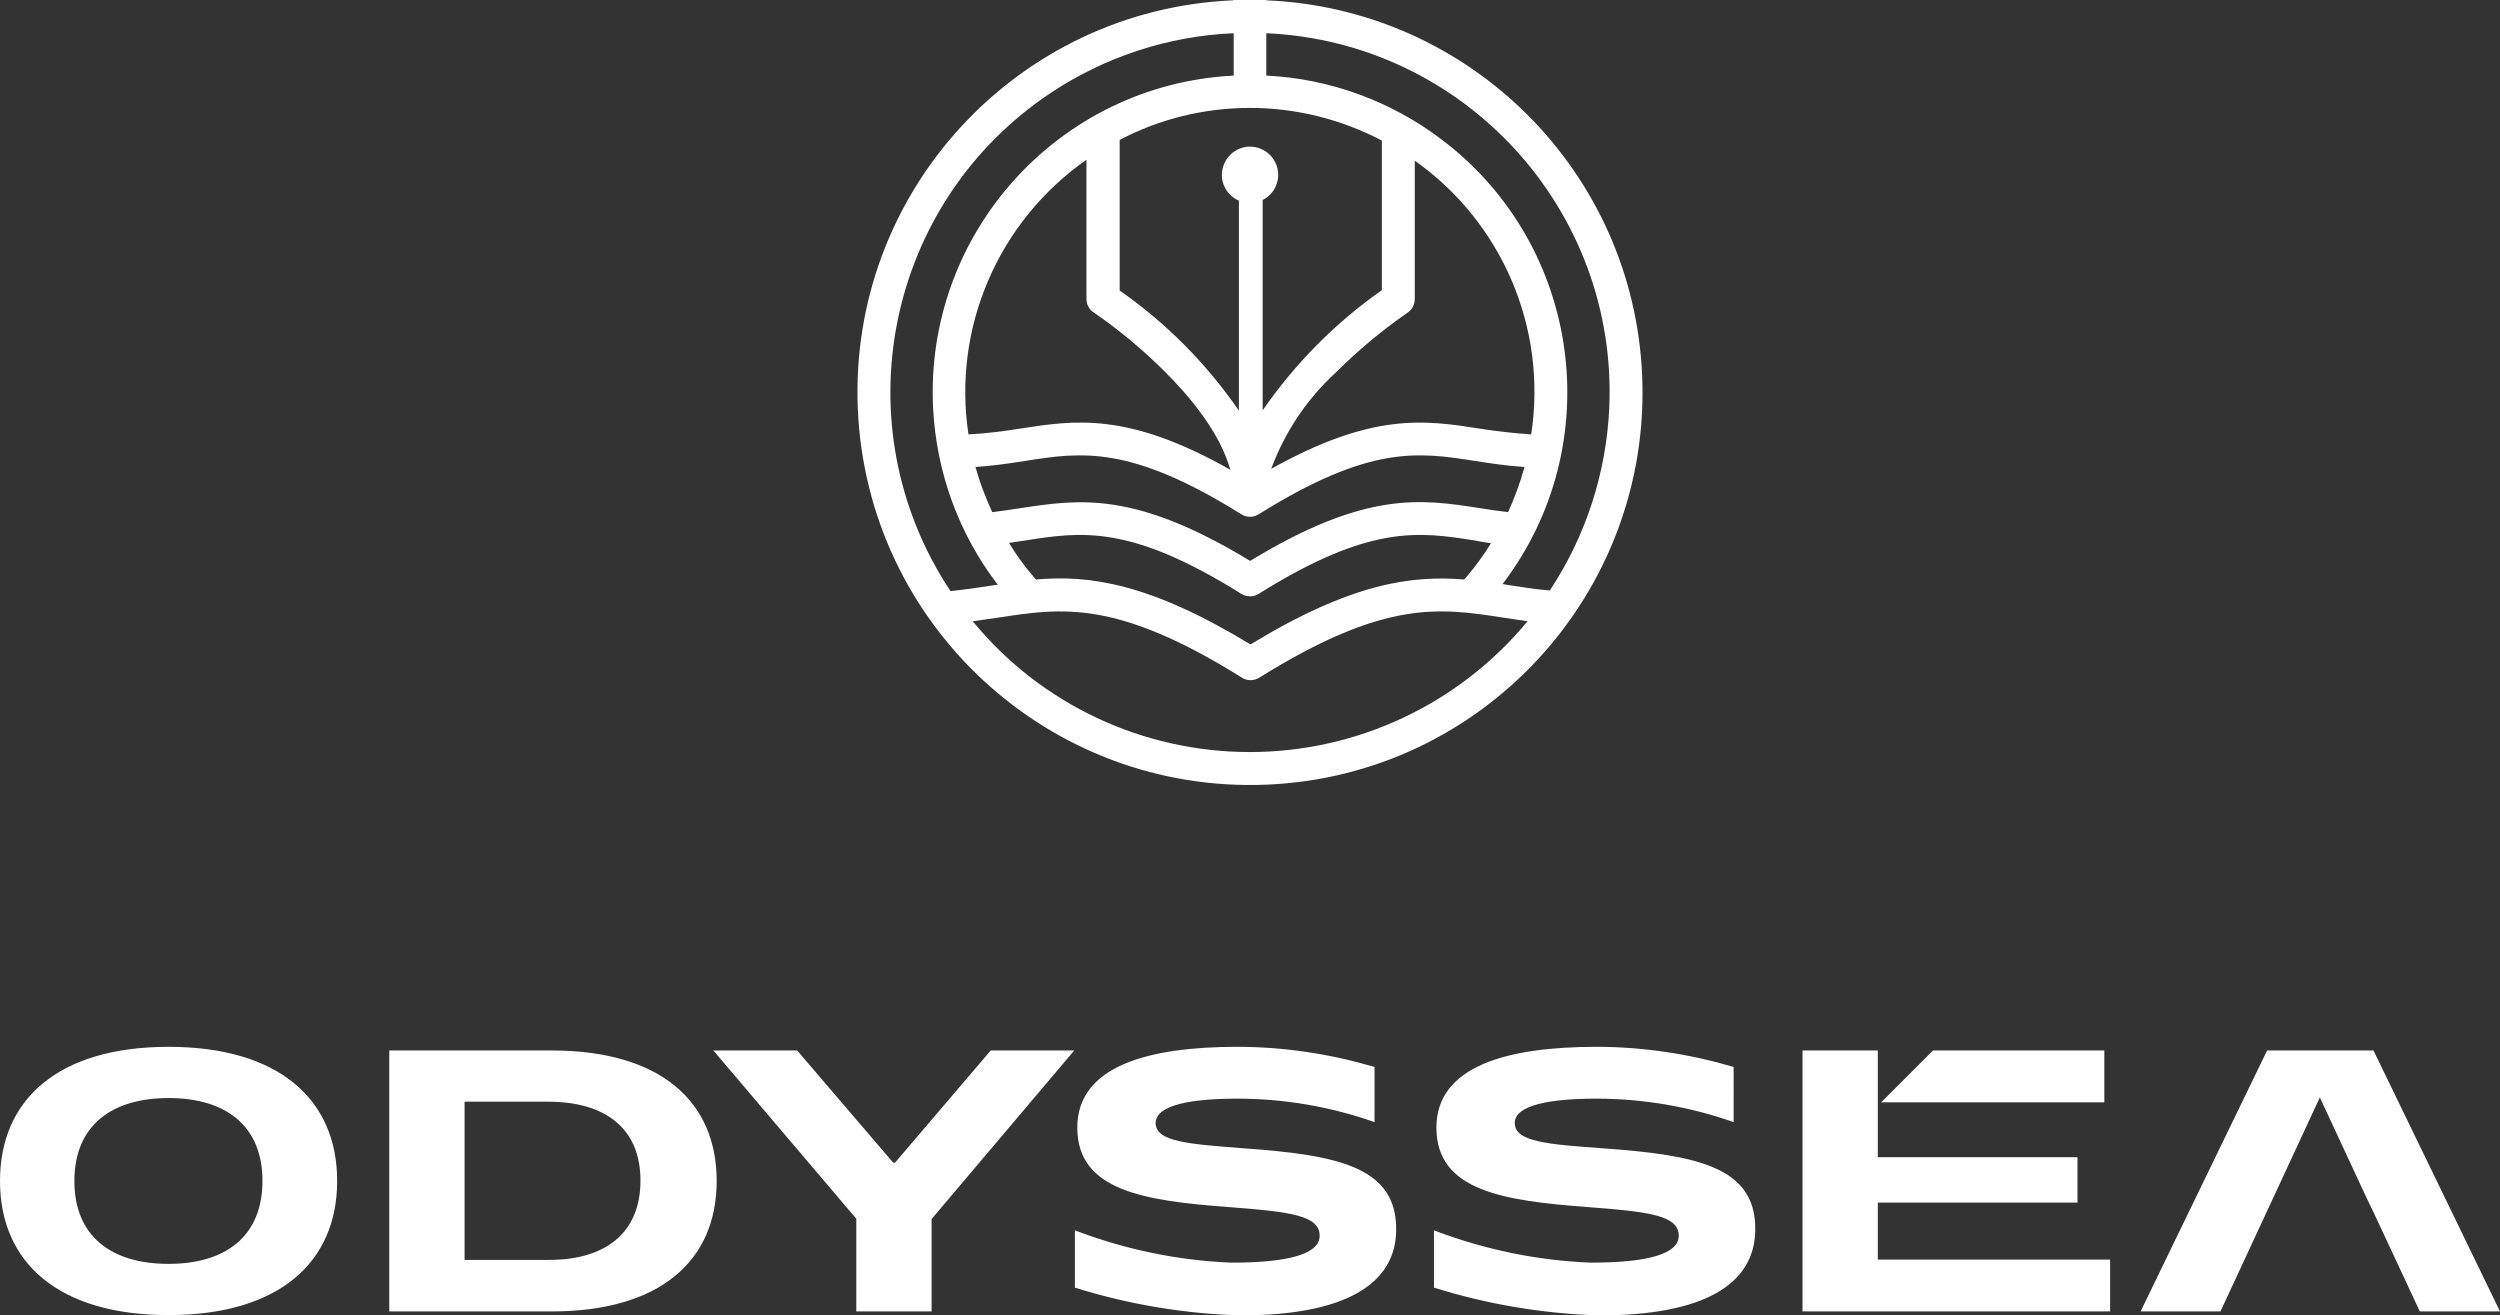 <svg id="logo" xmlns="http://www.w3.org/2000/svg" viewBox="0 0 820.1 431.5"><rect x="0" y="0" width="820.1" height="431.5" fill="#333333" stroke="none"/><style>.st0{fill:#fff}</style><path class="st0" d="M55.3 343.4c-36.1 0-55.3 17.2-55.3 44s19.2 44 55.3 44 55.3-17.2 55.3-44-19.2-44-55.3-44zm0 71.2c-19.1 0-30.9-9.3-30.9-27.2s11.9-27.2 30.9-27.2 30.8 9.3 30.8 27.2-11.8 27.2-30.8 27.2zm125.7-70h-53.3v85.6H181c35.4 0 54.1-16.5 54.1-42.8s-18.7-42.8-54.1-42.8zm-1.2 68.7h-27.4v-51.9h27.4c18.6 0 30.3 8.6 30.3 25.9s-11.7 26.1-30.3 26zm113.8-31.9h-.6l-31.5-36.8H234l46.9 55.2v30.4h24.7v-30.3l46.8-55.3H325zm114.5-4.7c-18-1.4-29-2.1-29-8.3 0-6 12-8 26.7-8 15.4 0 30.6 2.6 45.1 7.7V350c-14.6-4.3-29.8-6.6-45-6.6-28.8 0-52.5 6.1-52.5 26.5 0 20.8 22 24 50 26.1 20.2 1.5 29.5 2.8 29.5 9.4 0 5.9-10 8.8-28.9 8.8-17.6-.7-34.9-4.3-51.4-10.6v18.8c17.6 5.5 36 8.6 54.4 9.1 33.8 0 51-10 51-28.2.1-20.5-19.1-24.4-49.9-26.6zm50 26.5zm67.8-26.5c-18-1.3-29-2.1-29-8.3 0-6 12-8 26.7-8 15.4 0 30.6 2.6 45.1 7.7V350c-14.6-4.3-29.8-6.6-45-6.6-28.8 0-52.5 6.1-52.5 26.5 0 20.8 22 24 50 26.1 20.2 1.5 29.5 2.8 29.5 9.4 0 5.9-10 8.8-28.9 8.8-17.6-.7-34.9-4.3-51.4-10.6v18.8c17.6 5.5 36 8.6 54.4 9.1 33.8 0 51-10 51-28.3.1-20.4-19.1-24.3-49.9-26.5zm164.4-32.1h-56.2l-17 17h73.2z"/><path class="st0" d="M616 394.5h65.5v-14.9H616v-35h-24.7v85.6h100.9v-17H616zm162.6-49.9h-34.9l-41.5 85.6h26.2L761 360l15.4 33.1 2.7 5.6 14.7 31.5h26.3zm-363.2-87.2c71-2.9 126.2-62.9 123.3-133.9C536 56.5 482.3 2.9 415.4.1V0h-10.8v.1c-71 3-126.2 63-123.2 134 3 71.1 63 126.2 134 123.3zm-5.4-10.7c-35.2 0-68.6-15.7-90.9-42.9 2.9-.4 5.6-.8 8.4-1.2 20.8-3.2 38.8-6 79.9 19.7 1.7 1.1 3.9 1.1 5.7 0 41.2-25.7 59.1-22.9 80-19.7 2.6.4 5.2.8 8 1.2-22.4 27.1-55.8 42.9-91.1 42.9zm-51.2-144.2c8.4 5.8 16.2 12.3 23.4 19.5 8.4 8.4 18 20 21.4 32.1-33.6-19-50.9-16.3-69-13.5-5.6.9-11.2 1.6-16.9 1.9-5.3-34.9 9.7-69.8 38.7-90.1V98c0 1.9.9 3.6 2.4 4.5zm-22.5 48.7c18.4-2.9 34.4-5.3 70.9 17.5 1.7 1.1 4 1.1 5.7 0 36.5-22.8 52.4-20.4 70.9-17.5 5.1.8 10.4 1.6 16.3 2-1.4 5.1-3.2 10-5.4 14.8-3.2-.4-6.2-.8-9.2-1.3-19.2-3-37.5-5.8-75.4 17.3-38-23.1-56.1-20.2-75.4-17.3-3 .5-6.1.9-9.2 1.3-2.2-4.8-4.1-9.7-5.5-14.8 5.9-.4 11.2-1.2 16.3-2zm80.7 2.6c4.5-12.1 11.7-22.9 21.2-31.6 7.2-7.2 15.1-13.8 23.5-19.6 1.5-1 2.4-2.7 2.4-4.5V52.7c28.7 20.3 43.5 55 38.2 89.8-5.7-.4-11.3-1-16.9-1.9-18-2.8-35.1-5.4-68.4 13.2zm72.1 24.4c-2.3 3.8-5 7.4-7.8 10.8l-1 1.1c-17.2-1.4-36.9 1.1-70.1 21.3-33.4-20.3-53.1-22.8-70.4-21.3l-1-1.2c-2.9-3.4-5.5-7-7.8-10.8 1.8-.3 3.6-.5 5.3-.8 18.5-2.9 34.4-5.3 70.9 17.5 1.8 1.1 4 1.1 5.7 0 36.5-22.8 52.4-20.4 70.9-17.5 1.8.4 3.5.6 5.3.9zM415.4 10.9c65 2.9 115.4 58 112.5 123-1 21.3-7.7 42-19.5 59.8-4.8-.4-9.3-1.1-13.7-1.8l-1.8-.3c34.8-45.7 25.9-111-19.8-145.7-16.7-12.7-36.8-20.1-57.7-21.1V10.9zM410 35.4c15.1 0 29.9 3.7 43.3 10.7v49.1c-15.3 10.7-28.5 24.1-39.1 39.4v-69c4.6-2.3 6.4-7.9 4.1-12.4-2.3-4.6-7.9-6.4-12.4-4.1s-6.4 7.9-4.1 12.4c1 1.9 2.6 3.5 4.6 4.3v68.9c-10.6-15.4-23.8-28.7-39.1-39.4V45.9c13.1-6.9 27.8-10.5 42.7-10.5zm-65.2-5c17.8-11.8 38.5-18.6 59.9-19.5v13.9c-57.4 2.9-101.5 51.8-98.6 109.2 1.1 21 8.4 41.1 21.2 57.8l-1.4.2c-4.5.7-9.2 1.4-14.1 1.9-36.1-54.4-21.2-127.5 33-163.5z"/></svg>